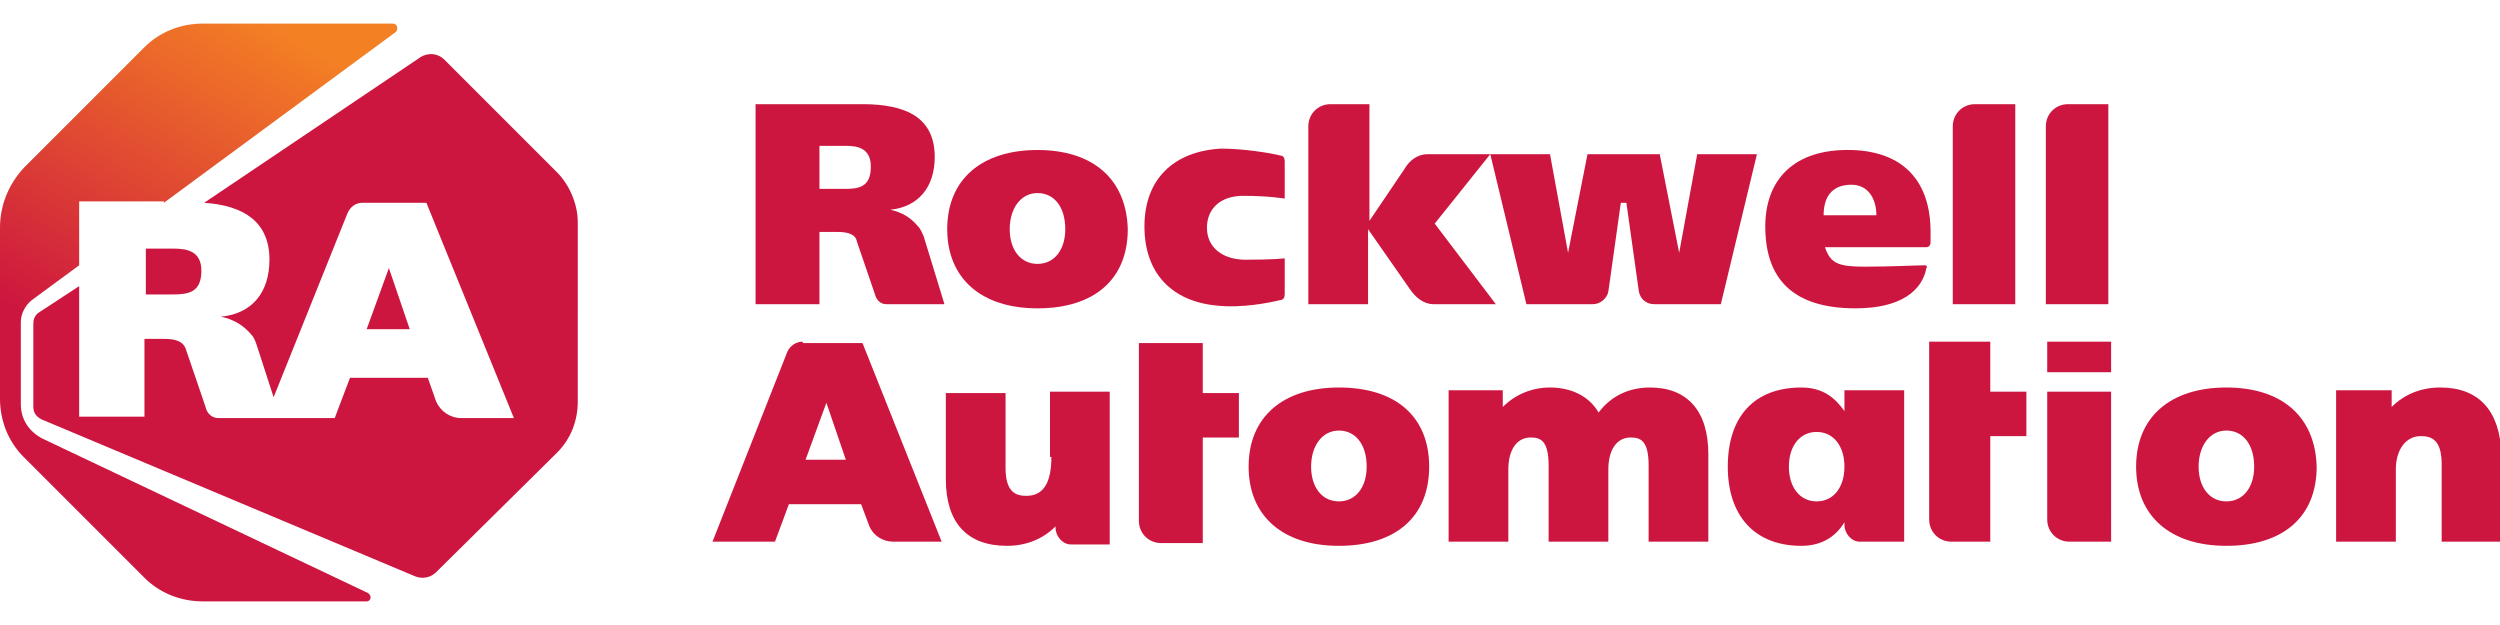 <?xml version="1.0" encoding="utf-8"?>
<!-- Generator: Adobe Illustrator 27.0.0, SVG Export Plug-In . SVG Version: 6.00 Build 0)  -->
<svg version="1.1" id="Warstwa_1" xmlns="http://www.w3.org/2000/svg" xmlns:xlink="http://www.w3.org/1999/xlink" x="0px" y="0px"
	 viewBox="0 0 180 45" style="enable-background:new 0 0 180 45;" xml:space="preserve">
<style type="text/css">
	.st0{fill:#CD163F;}
	.st1{fill:url(#SVGID_1_);}
</style>
<g>
	<path class="st0" d="M96.4,27.9c-4,0-6.5,2.1-6.5,5.7c0,3.5,2.4,5.7,6.5,5.7c4.1,0,6.5-2.1,6.5-5.7C102.9,30,100.5,27.9,96.4,27.9z
		 M96.4,36.1c-1.2,0-2-1-2-2.5c0-1.5,0.8-2.6,2-2.6c1.2,0,2,1,2,2.6C98.4,35.1,97.6,36.1,96.4,36.1z"/>
	<path class="st0" d="M147.4,37.4c0,0.9,0.7,1.6,1.6,1.6h3V28.2h-4.6V37.4z"/>
	<rect x="147.4" y="24.6" class="st0" width="4.6" height="2.2"/>
	<path class="st0" d="M160.3,27.9c-4,0-6.5,2.1-6.5,5.7c0,3.5,2.4,5.7,6.5,5.7c4.1,0,6.5-2.1,6.5-5.7
		C166.7,30,164.3,27.9,160.3,27.9z M160.3,36.1c-1.2,0-2-1-2-2.5c0-1.5,0.8-2.6,2-2.6c1.2,0,2,1,2,2.6
		C162.3,35.1,161.5,36.1,160.3,36.1z"/>
	<path class="st0" d="M74.7,10.8c-4,0-6.5,2.1-6.5,5.7c0,3.5,2.4,5.7,6.5,5.7c4.1,0,6.5-2.1,6.5-5.7C81.1,12.9,78.7,10.8,74.7,10.8z
		 M74.7,19c-1.2,0-2-1-2-2.5c0-1.5,0.8-2.6,2-2.6c1.2,0,2,1,2,2.6C76.7,18,75.9,19,74.7,19z"/>
	<path class="st0" d="M138.6,19.1c-0.5,0-2.5,0.1-4.3,0.1c-1.9,0-2.5-0.2-2.9-1.4h7.3c0.2,0,0.3-0.2,0.3-0.3v-0.8
		c0-3.7-2-5.8-5.7-5.9c-4.2-0.1-6.2,2.2-6.2,5.5c0,3.7,1.9,5.9,6.5,5.9c3.3,0,4.8-1.3,5.1-2.9C138.8,19.2,138.7,19.1,138.6,19.1z
		 M133.3,13.3c1.2,0,1.8,1,1.8,2.2h-3.8C131.3,14.3,131.8,13.3,133.3,13.3z"/>
	<path class="st0" d="M145.2,7.5h-3c-0.9,0-1.6,0.7-1.6,1.6v12.8h4.5V7.5z"/>
	<path class="st0" d="M87.6,22c1.8,0.2,3.8-0.2,4.6-0.4c0.2,0,0.3-0.2,0.3-0.4v-2.6c0,0-0.8,0.1-2.8,0.1c-1.7,0-2.8-0.9-2.8-2.3
		c0-1.4,1-2.3,2.6-2.3c1.9,0,3,0.2,3,0.2v-2.7c0-0.2-0.1-0.4-0.3-0.4c-0.8-0.2-2.7-0.5-4.3-0.5c-3.4,0.2-5.5,2.2-5.5,5.6
		C82.4,19.7,84.4,21.7,87.6,22z"/>
	<path class="st0" d="M132.8,28.2v1.2v0.2c-0.7-1-1.6-1.7-3.1-1.7c-3.4,0-5.3,2.1-5.3,5.7v0v0c0,3.5,1.9,5.7,5.3,5.7
		c1.5,0,2.5-0.7,3.1-1.7v0.2c0,0.6,0.5,1.2,1.1,1.2h3.2v-5.4V31v-2.9h-3.2H132.8z M130.8,36.1c-1.2,0-2-1-2-2.5c0-1.5,0.8-2.5,2-2.5
		c1.2,0,2,1,2,2.5S132,36.1,130.8,36.1z"/>
	<path class="st0" d="M122.2,11.1l-1.3,7.1l-1.4-7.1h-5.2l-1.4,7.1l-1.3-7.1h-4.3l0,0l-4.5,0c-0.7,0-1.3,0.4-1.7,1.1l-2.5,3.7V7.5
		h-2.8c-0.9,0-1.6,0.7-1.6,1.6v12.8h4.3v-5.4l3,4.3c0.4,0.6,1,1.1,1.7,1.1l4.5,0l-4.4-5.8l4-5l2.6,10.8h4.8c0.5,0,1-0.4,1.1-0.9
		l0.9-6.4h0.4l0.9,6.4c0.1,0.5,0.5,0.9,1.1,0.9h4.8l2.6-10.8H122.2z"/>
	<path class="st0" d="M75.7,32.9c0,1.9-0.6,2.8-1.8,2.8c-0.7,0-1.5-0.2-1.5-2v-5.4h-4.3v6.2c0,3.1,1.5,4.8,4.4,4.8
		c1.4,0,2.6-0.5,3.5-1.4v0.1c0,0.6,0.5,1.2,1.1,1.2h2.8V28.2h-4.3V32.9z"/>
	<path class="st0" d="M118.8,27.9c-1.5,0-2.8,0.6-3.7,1.8c-0.7-1.2-2-1.8-3.5-1.8c-1.3,0-2.5,0.5-3.4,1.4v-1.2h-3.9V39h4.3v-5.2
		c0-1.4,0.6-2.3,1.6-2.3c0.7,0,1.3,0.2,1.3,2V39h4.3v-5.2c0-1.4,0.6-2.3,1.6-2.3c0.7,0,1.3,0.2,1.3,2V39h4.3v-6.3
		C123,29.6,121.5,27.9,118.8,27.9z"/>
	<path class="st0" d="M175.7,27.9c-1.4,0-2.6,0.5-3.5,1.4v-1.2h-4V39h4.3v-5.2c0-1.4,0.7-2.4,1.8-2.4c0.7,0,1.5,0.2,1.5,2V39h4.3
		v-6.3C180,29.6,178.5,27.9,175.7,27.9z"/>
	<path class="st0" d="M143.2,24.6h-4.3v12.8c0,0.9,0.7,1.6,1.6,1.6h2.8v-7.6h2.6v-3.2h-2.6V24.6z"/>
	<path class="st0" d="M151.9,7.5h-3c-0.9,0-1.6,0.7-1.6,1.6v12.8h4.5V7.5z"/>
	<path class="st0" d="M57.8,24.6c-0.5,0-0.9,0.3-1.1,0.7L51.3,39h4.5l1-2.7h5.2l0.6,1.6v0c0.3,0.7,1,1.1,1.7,1.1h3.5l-5.7-14.3H57.8
		z M58,33.1l1.5-4.1l1.4,4.1H58z"/>
	<path class="st0" d="M86.6,24.7H82v12.8c0,0.9,0.7,1.6,1.6,1.6h3v-7.6h2.6v-3.2h-2.6V24.7z"/>
	<path class="st0" d="M66.1,16.3c-0.5-0.6-1.1-1-2-1.2v0c2-0.2,3.2-1.6,3.2-3.8c0-2.8-2-3.8-5.2-3.8h-7.7v14.4H59v-5.2h1.3
		c0.6,0,1.3,0.1,1.4,0.7l1.3,3.8c0.1,0.4,0.4,0.7,0.8,0.7H68L66.5,17C66.4,16.8,66.3,16.5,66.1,16.3z M60.8,13.6H59v-3.1h1.9
		c0.9,0,1.8,0.2,1.8,1.5C62.7,13.5,61.8,13.6,60.8,13.6z"/>
</g>
<g>
	<linearGradient id="SVGID_1_" gradientUnits="userSpaceOnUse" x1="7.075" y1="39.835" x2="28.903" y2="2.028">
		<stop  offset="0.28" style="stop-color:#CD163F"/>
		<stop  offset="0.9" style="stop-color:#F48024"/>
	</linearGradient>
	<path class="st1" d="M11.8,14.6L28.5,2.3c0.2-0.2,0.1-0.6-0.2-0.6H14.6c-1.6,0-3.1,0.6-4.2,1.7l-8.7,8.7C0.6,13.3,0,14.8,0,16.4
		v12.3c0,1.6,0.6,3.1,1.7,4.2l8.7,8.7c1.1,1.1,2.6,1.7,4.2,1.7h11.8c0.3,0,0.4-0.4,0.1-0.6L3.1,31.6c-1-0.5-1.6-1.4-1.6-2.5v-5.9
		c0-0.6,0.3-1.2,0.8-1.6l3.4-2.5v-4.6H11.8z"/>
	<polygon class="st0" points="28,19.3 26.4,23.7 29.5,23.7 	"/>
	<path class="st0" d="M14.5,19.5c0-1.4-1-1.6-2-1.6h-2v3.3h1.9C13.5,21.2,14.5,21.1,14.5,19.5z"/>
	<path class="st0" d="M40.1,12.4L32,4.3c-0.5-0.5-1.2-0.5-1.7-0.2L14.7,14.6c2.9,0.2,4.7,1.4,4.7,4.1c0,2.4-1.3,3.9-3.5,4.1v0
		c1,0.2,1.7,0.7,2.2,1.3c0.2,0.2,0.3,0.5,0.4,0.8l1.2,3.7L25,15.4c0.2-0.5,0.6-0.8,1.1-0.8h4.6L37,30.1h-3.8c-0.8,0-1.5-0.5-1.8-1.2
		v0l-0.6-1.7h-5.6l-1.1,2.9h-3.8h-1.1h-3.5c-0.4,0-0.8-0.3-0.9-0.8l-1.4-4.1c-0.2-0.7-0.9-0.8-1.6-0.8h-1.4v5.6H5.7v-9.4l-2.9,1.9
		c-0.3,0.2-0.4,0.5-0.4,0.8v6c0,0.4,0.2,0.7,0.6,0.9l26.9,11.3c0.5,0.2,1.1,0.1,1.5-0.3l8.7-8.6c1-1,1.5-2.3,1.5-3.7V16
		C41.6,14.7,41,13.3,40.1,12.4z"/>
</g>
</svg>
